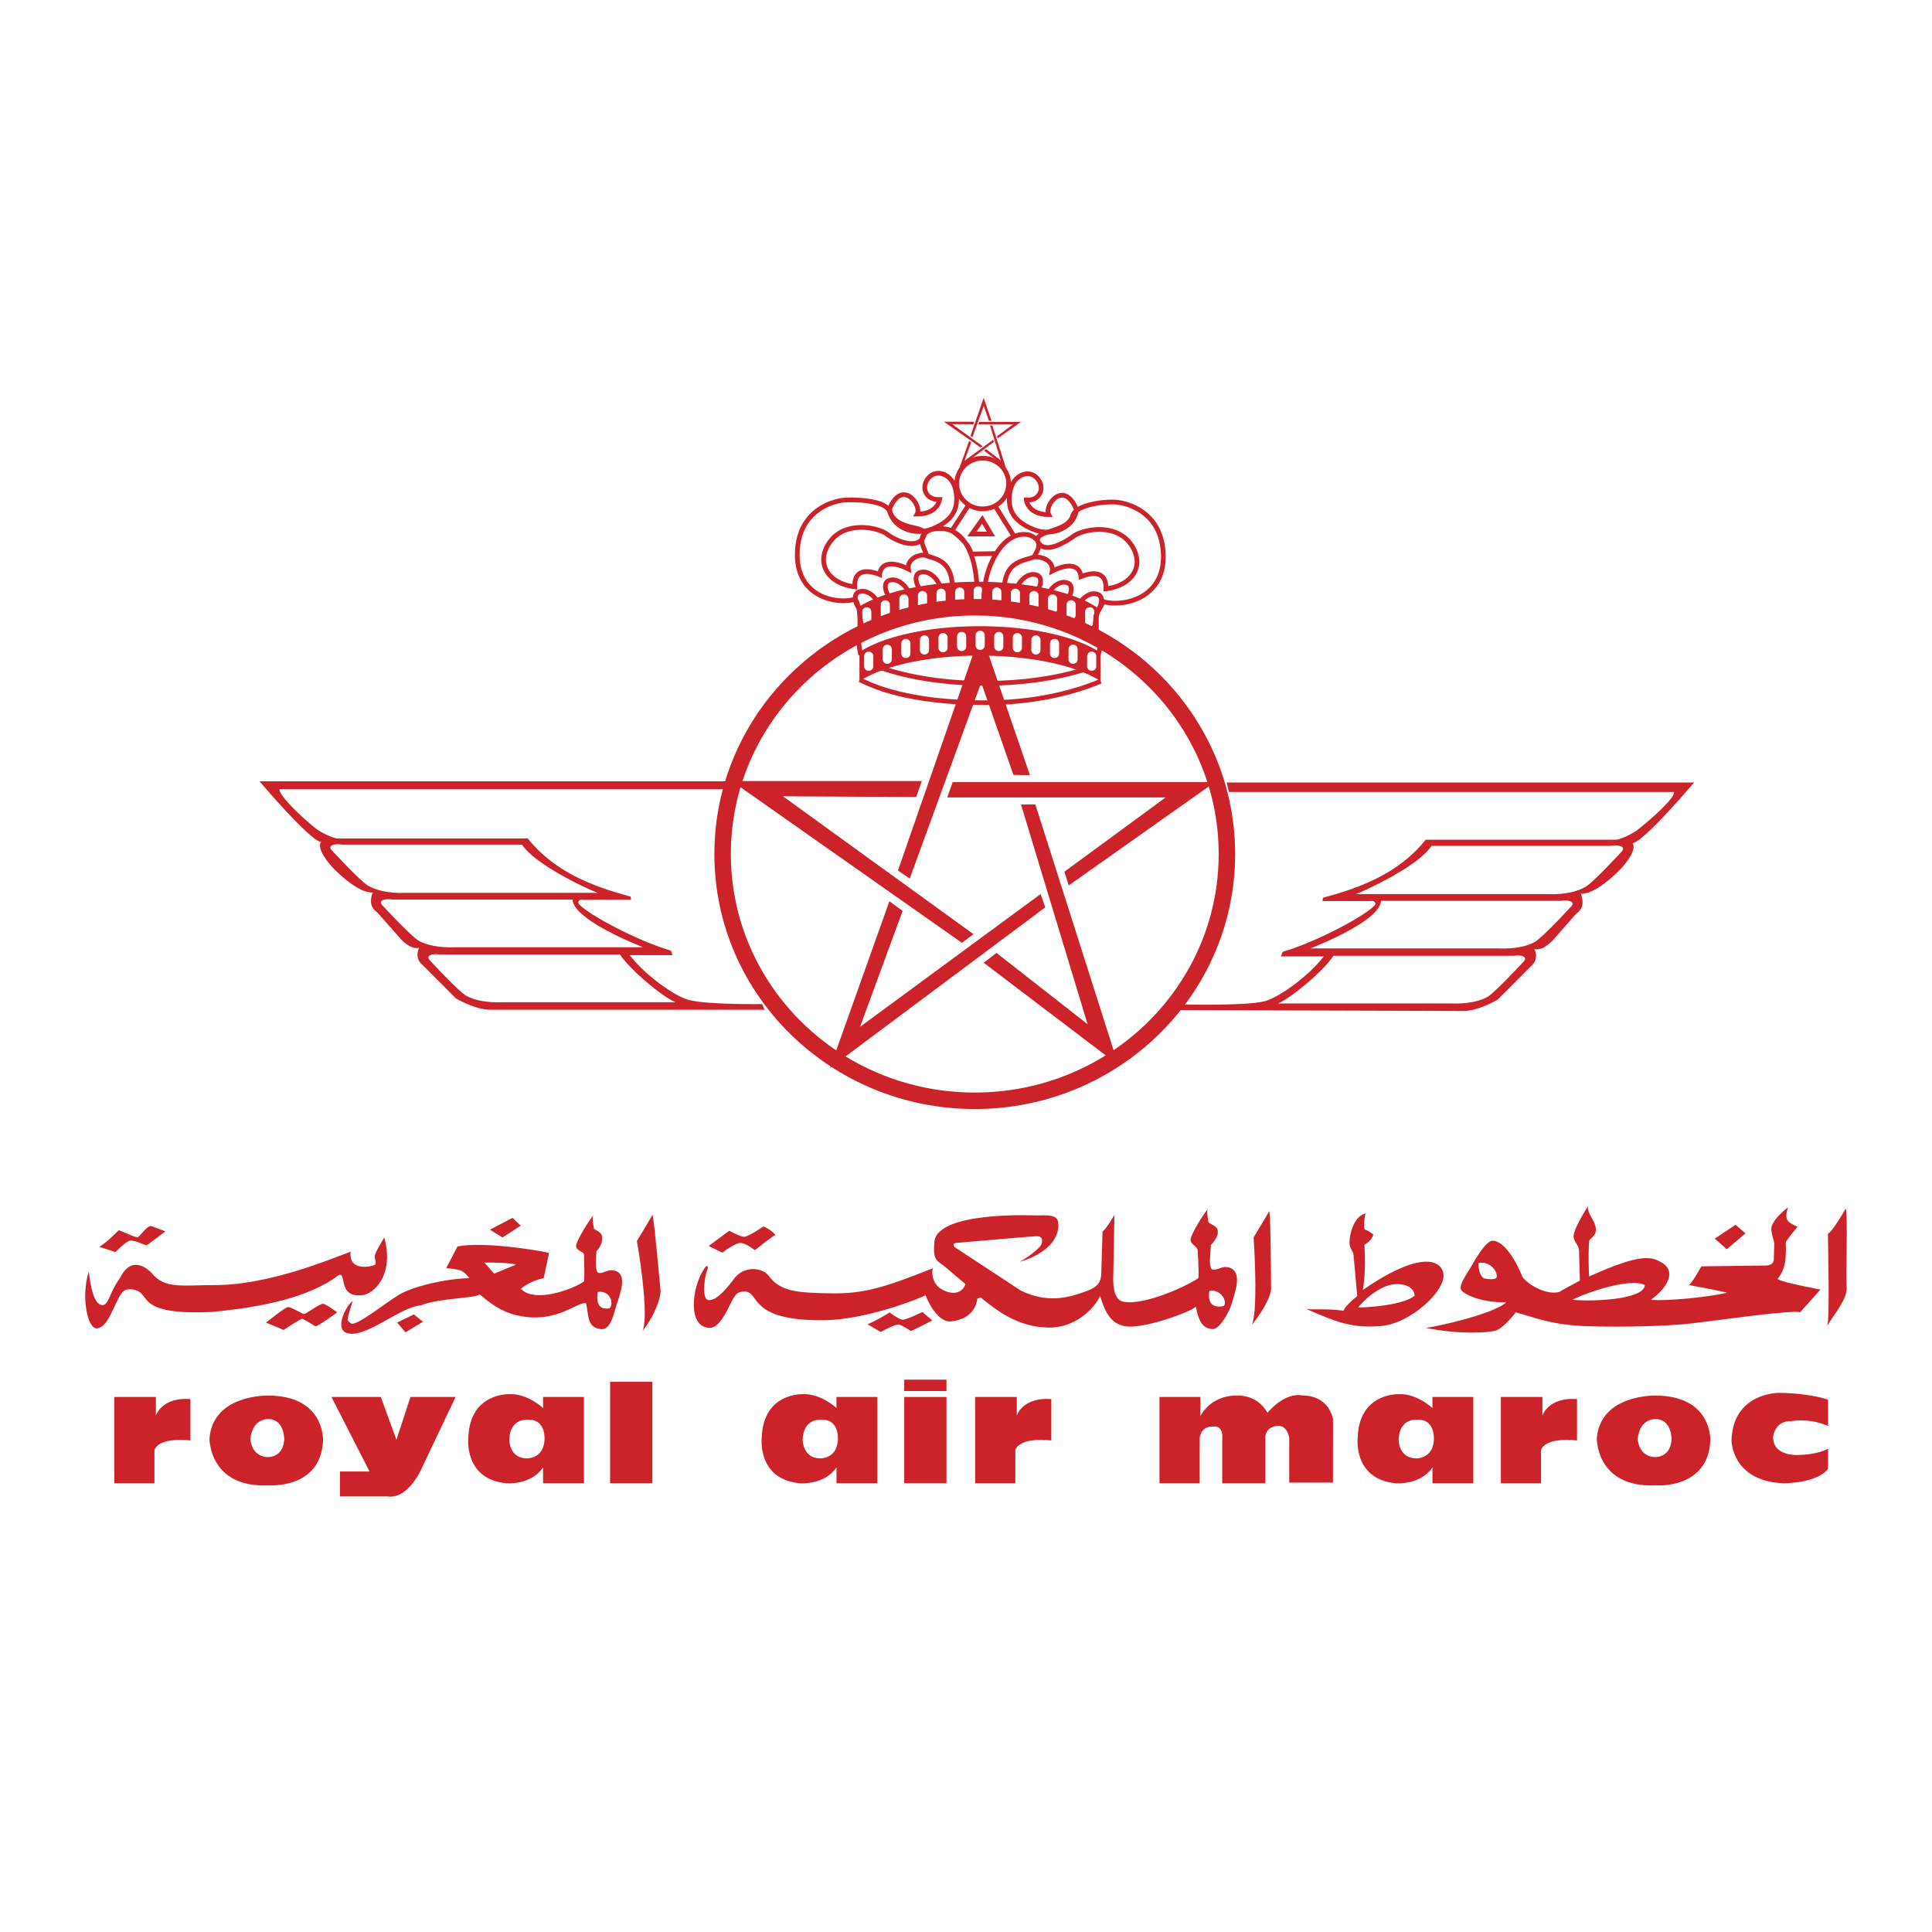 <svg xmlns="http://www.w3.org/2000/svg" width="2500" height="2500" viewBox="0 0 192.756 192.756"><path fill-rule="evenodd" clip-rule="evenodd" fill="#fff" d="M0 0h192.756v192.756H0V0z"></path><path d="M15.41 147.987H11.4v-8.609h4.154v1.86s.559-1.86 3.443-1.654v4.131s-3.09-.413-3.588.962v3.31h.001zM101.301 147.987h-4.008v-8.609h4.152v1.86s.553-1.86 3.443-1.654v4.131s-3.096-.413-3.588.962v3.31h.001zM32.231 143.715c-.212 4.888-5.418 4.479-5.418 4.479-5.98.274-5.914-4.685-5.914-4.685.352-4.412 5.841-4.271 5.841-4.271 5.697 0 5.491 4.477 5.491 4.477zm-5.418-2.134s-1.621-.142-1.833 1.994c0 0 .073 1.723 1.689 1.796 0 0 1.548.133 1.688-1.723 0 0 .072-2.002-1.544-2.067zM170.639 143.715c-.213 4.888-5.418 4.479-5.418 4.479-5.982.274-5.908-4.685-5.908-4.685.352-4.412 5.836-4.271 5.836-4.271 5.701 0 5.49 4.477 5.49 4.477zm-5.418-2.134s-1.621-.142-1.828 1.994c0 0 .068 1.723 1.689 1.796 0 0 1.549.133 1.688-1.723 0 0 .072-2.002-1.549-2.067zM33.07 139.378h4.925l1.555 4.271 1.402-4.271h4.5l-3.304 6.953s-1.336 3.305-3.516 2.964h-4.713v-2.481h2.952l-3.801-7.436zM54.179 139.378h4.081v8.609h-4.076v-1.588c-1.196 1.794-3.66 1.588-3.66 1.588-4.289-.415-3.797-4.547-3.797-4.547.14-4.549 4.149-4.344 4.149-4.344 1.761-.066 3.309 1.383 3.309 1.383l-.006-1.101zm-1.404 2.268s-1.9-.273-1.966 2.002c0 0 0 1.855 1.754 1.855 0 0 1.621.068 1.761-1.789-.001.001.213-2.068-1.549-2.068zM83.45 139.378h4.081v8.609h-4.074v-1.588c-1.196 1.794-3.662 1.588-3.662 1.588-4.288-.415-3.795-4.547-3.795-4.547.14-4.549 4.147-4.344 4.147-4.344 1.762-.066 3.311 1.383 3.311 1.383l-.008-1.101zm-1.403 2.268s-1.902-.273-1.968 2.002c0 0 0 1.855 1.76 1.855-.004 0 1.617.068 1.756-1.789.001.001.213-2.068-1.548-2.068zM153.75 147.987h-4.008v-8.609h4.146v1.86s.561-1.86 3.451-1.654v4.131s-3.1-.413-3.59.962v3.31h.001zM142.91 139.378h4.08v8.609h-4.074v-1.588c-1.197 1.794-3.664 1.588-3.664 1.588-4.285-.415-3.795-4.547-3.795-4.547.141-4.549 4.148-4.344 4.148-4.344 1.762-.066 3.311 1.383 3.311 1.383l-.006-1.101zm-1.404 2.268s-1.9-.273-1.967 2.002c0 0 0 1.855 1.756 1.855 0 0 1.621.068 1.76-1.789 0 .001.213-2.068-1.549-2.068zM60.871 137.862h4.214v10.125h-4.214v-10.125zM90.215 139.378h4.215v8.603h-4.215v-8.603zM90.215 137.65h4.215v1.135h-4.215v-1.135zM115.68 147.987v-8.609h4.08v1.928s.922-2.067 3.594-2.067c0 0 2.041-.208 3.098 1.721 0 0 1.688-2.136 3.59-1.721 0 0 2.387-.142 2.951 2.343l-.006 6.338h-4.359v-4.479s-.207-1.313-1.191-1.172c0 0-1.057 0-1.195 1.033v4.686h-4.301v-4.339s.219-1.521-.977-1.313c0 0-1.057-.135-1.27 1.105v4.547h-4.014v-.001zM182.391 139.651s-1.549-.621-4.854-.688c0 0-4.646-.072-4.785 4.751 0 0 0 4.064 5.199 4.272 0 0 3.381 0 4.439-1.448v-1.997s-1.059.621-3.1.621c0 0-2.391.135-2.391-1.794 0 0 .145-1.649 1.834-1.583 0 0 1.754-.347 3.656.482v-2.616h.002zM38.342 123.461s-.958 1.544-.958 1.867c0 .324.248.771-.044.896-.29.121-2.572.688-2.364-1.343-2.281.856-8.219 3.333-13.535 3.333-3.176 0-4.774.363-6.088-.944-.626-.823-2.259-2.024-3.338.173-1.123 1.492-1.163 2.884-1.867 2.762-.75-.13-1.079-1.583-1.292-3.333-.788 2.481-.139 5.691.794 5.653.9 0 1.459-1.562 1.935-2.511.463-.946.66-1.364 1.341-1.393 2.578.117-.122 2.638 8.179 2.275 3.863-.369 8.844-1.102 12.21-3.331.622-.493.789-.61.956.323.208 1.018.666 1.42 1.829 1.342 1.156-.083 3.275-1.99 2.242-5.769zM184.156 120.577c-.414.688-1.33 2.275-1.783 2.515 0 1.181.207 8.7-.084 9.225.705-1.219 2.033-2.723 1.951-3.857-.084-1.142.123-7.358-.084-7.883zM173.154 122.198l-2.074 1.38 1.203 1.058 1.865-1.582-.994-.856z" fill-rule="evenodd" clip-rule="evenodd" fill="#cc2229"></path><path d="M179.338 122.404s-.789.935-1.035 1.298c-.252.369-.084.486-.129 1.141-.039.648.045 1.666-.826 2.761.33.325 4.277 1.057 4.277 1.057l-2.037 2.276c-.289-.164-2.363.084-3.279.161-.912.084-5.525.694-7.516.934-1.994.245-6.641.409-10.336.285-3.695-.122-5.109-.81-7.229-1.38 0 0-1.24 1.626-2.035 1.826-.789.201-3.482.409-6.971-.285 1.08-.077 7.016-1.457 8.055-2.559-2.453.084-4.359-.812-4.527-1.298-.168-.491.619-1.549 1.039-2.276.414-.731 1.494-2.604 2.158-2.559 1.201.078 2.365 2.112 2.947 3.616.541.728 2.287 1.828 3.656 1.504.244-.168 1.492-.816 2.074-1.14l-.084-3.008c-.041-.57-.453-.771-.537-1.298-.084-.53.58-1.749 1.453-3.169-.207.608.58 1.336.744 2.152.166.811-.537 1.096-.621 1.297-.084.206-.123 1.911-.039 3.617 5.227-2.354 6.268-2.03 7.391-1.297 1.119.732.705 2.19-1.209 3.616 1.248.162 5.402-.207 7.561-.692-.168-.123-3.779-.771-3.779-.771.244-.084 1.246-1.869 1.246-1.869l6.395-.082c.828 0 .828-.57.828-.57l.045-1.543c0-.408-.168-.487-.291-1.42-.129-.934 1.66-2.276 1.66-2.276-.42 1.382 0 1.46.951 1.951zm-15.236 5.81c-1.453-.771-5.896.771-7.221 1.464 1.906.201 7.178 0 7.221-1.464zm-14.78-.772c.123-.694-.787-1.666-1.828-1.427 0 .778.252 1.466.664 1.55.414.079 1.035.123 1.164-.123zM136.156 122.667c.285.062.688.381.812.458.127 0-.096.672-.84 1.063.184 2.778-.156 4.512-.156 4.512 5.172-3.596 7.721-3.293 8.033-1.644.312 1.644-3.236 4.997-6.229 5.244-2.99.239-4.482-.431-7.473-1.712.557.124 2.057-.062 3.74.184.121-.362.805-1.033 1.369-1.464l-.375-4.143c-.062-.486-.498-.548-.375-1.588.123-1.033.654-2.342 1.588-2.499-.121.248-.217 1.281-.094 1.589zm4.989 6.614c-.035-.521-.471-1.218-1.936-1.158-1.459.062-3.08 1.521-3.707 2.315.594.028 4.332-.15 5.643-1.157zM126.631 120.84c-.156.302-1.559 2.621-1.559 2.621.127 1.979.406 7.464-.186 8.745 1.309-1.646 1.928-3.02 1.928-3.629 0 0-.027-7.402-.183-7.737zM120.561 121.907c0 .179.871.363.934.851.061.486-.158.854-.689 1.464l-.09 1.493s-.033.698.186.916c.498.24.967-.43 1.777-.155 1.314.446.525 2.47.246 3.477-.279 1.006-1.273 2.678-1.928 2.649-1.029-.044-1.404-.794-1.684-2.225-.75.61-4.734 2.013-6.631 1.979-1.898-.029-2.492-1.644-2.93-3.075-.217.638-1.961 3.196-5.137 3.17-3.174-.033-5.355-1.862-6.76-2.992l-.34.095c-.252 1.768-1.716 2.192-2.678 2.287-.967.091-1.995-1.28-2.493-2.621-.436.274-5.854 2.448-10.118 2.499-7.754.089-6.323-2.896-7.973-2.863-.688.028-.872.212-1.342 1.158-.469.949-1.179 2.464-2.085 2.464-2.241 0-1.833-3.93-.62-5.818.374-.644.526-.274.341.089-.184.369-.62 2.835.124 2.958.525.084 1.341-.486 2.459-1.979 1-1.526 2.929-1.281 3.55-.458 1.186 1.643 2.99 1.705 6.166 1.765 3.176.062 5.199-.486 10.213-2.499-.123.397-.061 1.433.716 1.979.782.553 2.09.827 2.554-.392l-2.085-1.771c-.715-.575-1.185-.575-1.028-2.313 0-3.26 10.12-2.773 10.12-2.773 1.088 0 2.164-.152 2.24.732.191 2.013-1.895 3.354-3.857 3.901.594-.308 2.086-1.341 2.209-1.827.141-.549-.061-.768-.621-.732-.559.027-7.943.671-7.943.671-.402.062-.15.396-.15.396l6.631 4.355c2.99 1.465 5.354.486 6.697 0 1.336-.485 1.307-1.279 1.336-1.855l.123-4.053c.346-.186 1.186-1.649 1.186-1.649l-.125 6.524c.029.761.125 2.039 1.092 2.162 2.145.336 6.385-1.643 7.412-2.375.061-.397-.068-2.745-.068-2.745 0-.424-.715-.581-.715-1.096 0-.521 1.402-2.712 1.717-3.046-.158.333.061 1.094.061 1.278zm.105 6.871c-.096.52-.201 1.844 1.387 1.536.468-.3-.141-1.72-1.387-1.536zM72.761 122.791l-2.057 1.52 1.369.672s1.309-1.035 1.867-.973c.56.062 1.371.726 1.371.726s1.805-1.458 2.057-1.52c-.436-.549-1.185-.856-1.185-.856s-1.555 1.04-1.929 1.04c-.374-.001-1.493-.609-1.493-.609z" fill-rule="evenodd" clip-rule="evenodd" fill="#cc2229"></path><path d="M88.744 130.937c-.29.245-1.867 1.095-2.203 1.179l1.331.771s1.537-.855 1.867-.731c.336.121 1.163.647 1.163.647l2.118-1.057-.995-.85s-1.622.812-1.997.771c-.373-.038-1.284-.73-1.284-.73zM65.098 121.203c-.157.308-1.555 2.621-1.555 2.621.436 2.438 1.152 7.683.56 8.961 1.307-1.647 1.805-3.353 1.805-3.963-.001 0-.655-7.283-.81-7.619zM41.954 130.242c-2.121.168-5.608 3.456-7.436 2.722-1.063-.424-.083-2.599.665-3.169-.62 2.119-.62 1.873-.167 2.236.458.369 3.364-1.99 4.779-2.845 1.409-.851 4.729-1.621 7.016-1.661-.128-.245-.542-.654-.871-.777-.336-.117-1.416-.239-1.416-.239l1.124-2.152c2.488-.492 7.765.323 9.136.648l-.542 2.521c-.375.04-1.577.442-2.282 1.052 1.409 1.503 5.283 0 6.312-.728.062-.396 0-2.604 0-2.604 0-.426-.794-.42-.794-.939s1.404-2.711 1.711-3.047c-.156.336.061 1.097.061 1.28 0 .179.745.313.805.8.062.485-.022.905-.553 1.516l-.051 1.184s-.027.705.19.917c.498.241.962-.431 1.773-.156 1.318.446.29 2.66.011 3.667-.28 1.006-.621 2.26-1.493 2.136-1.325-.184-1.174-1.13-1.453-2.561-.75-.302-2.729 1.929-6.458 1.28-1.515-.264-2.617-.855-4.176-2.191-.369.422-3.941.339-5.891 1.11zm17.686-1.347c-.095.516-.212 1.878 1.164 1.633.497-.448.078-1.817-1.164-1.633zm-10.342-1.823l2.158-.889c-.33-.206-2.695-.245-3.114-.206l.956 1.095z" fill-rule="evenodd" clip-rule="evenodd" fill="#cc2229"></path><path fill-rule="evenodd" clip-rule="evenodd" fill="#cc2229" d="M51.127 121.511l-2.243 1.174 1.248.776 1.827-1.179-.832-.771zM15.091 122.32c.122.039 1.409.532 1.409.532s-1.745 1.336-1.869 1.38c-.122.04-1.285-.57-1.705-.446-.413.122-1.409 1.135-1.409 1.135s-1.33-.447-1.621-.526c.706-.369 1.745-1.464 1.951-1.665.833.324 1.661.771 1.913.688.245-.079.827-1.098 1.331-1.098zM30.325 131.098c.25 0 1.577-1.057 1.911-1.018.33.044 1.409.856 1.409.856s-1.951 1.42-2.157 1.38c-.208-.04-1.163-.772-1.371-.732-.206.045-1.827 1.102-1.827 1.102l-1.745-.732s1.873-1.504 2.163-1.543c.292-.046 1.325.61 1.617.687zM41.288 131.138l-1.661.815.827.974 1.745-1.057-.911-.732z"></path><path d="M71.273 85.207v-.011c.003-7.023 2.918-13.389 7.621-17.99l.001.002c4.697-4.594 11.181-7.438 18.333-7.445h.037c7.16.003 13.656 2.854 18.355 7.453 4.697 4.601 7.604 10.953 7.611 17.969v.033c-.004 7.028-2.918 13.391-7.621 17.991l-.002-.002c-4.695 4.593-11.182 7.436-18.334 7.442h-.034c-7.162-.004-13.656-2.852-18.354-7.451-4.697-4.596-7.606-10.951-7.613-17.969v-.022zm1.645-.011v.033c.004 6.561 2.726 12.501 7.119 16.799 4.397 4.306 10.484 6.975 17.204 6.976h.035c6.713-.005 12.789-2.667 17.186-6.968v-.003c4.396-4.303 7.125-10.25 7.125-16.815v-.033c-.004-6.557-2.725-12.499-7.115-16.799-4.4-4.308-10.486-6.976-17.205-6.978h-.037c-6.709.005-12.789 2.67-17.184 6.971v.003c-4.4 4.303-7.127 10.252-7.128 16.814z" fill="#cc2229"></path><path d="M72.303 78.738H27.876c-.04.654 2.325 2.906 3.733 4.003 1.247.816 2.035.916 2.035.916h19.02c2.654 3.348 6.557 4.814 10.253 5.792l.044.325h-4.735c-.292-.044-.538 0-.538.323.538.907 5.792 3.74 9.174 4.724.219.09.112.409.292.475h-4.321c1.414 1.874 4.371 4.065 5.898 4.472 1.827.486 7.305.409 7.305.409l.252.563H48.884c-1.492 0-3.403-1.135-3.403-1.135l-3.322-3.331c-.336-.246-.75-.895-.336-1.711-.513.124-1.095-.14-1.761-.788l-2.386-2.707c-.666-.487-.834-1.057-.498-2.028-1.416.077-3.428-1.929-3.841-2.338-.418-.409-1.805-2.012-1.308-2.7-1.079-.084-6.144-6.053-6.144-6.053h46.623l-.205.789zM61.86 95.234H43.858c-.62-.117-1.431.062-.994.555 0 0 2.8 3.046 3.61 3.532.812.486 2.181.732 3.612.672H67.4c-1.241-.486-4.545-3.232-5.54-4.759zm-4.735-5.483H39.129c-.626-.124-1.438.061-1 .547 0 0 2.805 3.047 3.616 3.539.805.487 2.174.728 3.611.672h18.806c-1.245-.493-6.975-2.868-7.037-4.758zm-5.042-5.484H34.081c-.62-.124-1.431.062-.995.548 0 0 2.802 3.046 3.611 3.532.812.493 2.181.794 3.611.732h19.31c-1.246-.486-6.288-2.861-7.535-4.812zM122.393 78.068h46.631s-5.064 5.976-6.145 6.053c.498.694-.895 2.298-1.309 2.707-.418.402-2.432 2.415-3.84 2.335.33.973.162 1.543-.498 2.03l-2.387 2.705c-.664.648-1.246.912-1.766.79.412.816 0 1.464-.336 1.71l-3.32 3.332s-1.906 1.135-3.406 1.135l-28.404-.091.252-.563s6.479.168 8.307-.319c1.527-.406 4.484-2.604 5.898-4.472h-4.322c.186-.068.072-.387.291-.481 3.389-.982 8.637-3.813 9.18-4.718 0-.325-.25-.369-.543-.325h-4.729l.039-.33c3.695-.973 7.598-2.438 10.252-5.786h19.02s.787-.106 2.035-.917c1.408-1.095 3.779-3.191 3.732-3.846h-44.42l-.212-.949zm5.109 22.047h17.314c1.432.062 2.801-.184 3.611-.67.811-.493 3.611-3.539 3.611-3.539.438-.487-.375-.672-.994-.548h-18.002c-.995 1.527-4.292 4.266-5.54 4.757zm3.238-5.489h18.812c1.43.062 2.799-.179 3.611-.67.809-.487 3.611-3.534 3.611-3.534.436-.486-.377-.67-.996-.548h-18.002c-.059 1.89-5.79 4.266-7.036 4.752zm4.545-5.423h19.309c1.432.062 2.801-.245 3.611-.732.811-.486 3.611-3.534 3.611-3.534.438-.487-.375-.67-.994-.547H142.82c-1.24 1.952-6.289 4.327-7.535 4.813zM91.971 77.927H73.006l22.961 16.135 1.164-.856-19.013-13.758 13.294.067.559-1.588zM95.045 78.033h26.168l-14.586 10.31-.43-1.371 10.098-7.413H94.508l.537-1.526z" fill-rule="evenodd" clip-rule="evenodd" fill="#cc2229"></path><path fill-rule="evenodd" clip-rule="evenodd" fill="#cc2229" d="M98.141 96.051l13.429 10.197-8.273-25.984h-1.432l6.643 21.92-9.09-7.111-1.277.978zM102.754 77.334l-4.26-12.432-1.318.118-7.587 21.83 1.174.805 7.133-19.551 3.213 9.208 1.645.022z"></path><path fill-rule="evenodd" clip-rule="evenodd" fill="#cc2229" d="M88.733 89.918l-5.925 16.638 21.477-16.028-.469-1.325-18.007 13.243 4.244-11.566-1.32-.962zM97.203 42.077h-3.025l3.662 2.571.183-.141-3.028-2.191 2.118.013.09-.252zM97.695 42.092h4.17l-2.326 1.645-.066-.218 1.609-1.186h-3.477l.09-.241z"></path><path fill-rule="evenodd" clip-rule="evenodd" fill="#cc2229" d="M98.186 44.967l2.142 1.621-1.32-4.143h-.229l1.063 3.493-1.455-1.128-.201.157zM98.924 41.981l-.783-2.282-1.318 3.798.191.128 1.134-3.121.514 1.471.262.006z"></path><path fill-rule="evenodd" clip-rule="evenodd" fill="#cc2229" d="M96.688 43.988l-.944 2.649 3.422-2.554-.074-.213-2.873 2.114.677-1.844-.208-.152z"></path><path d="M97.449 58.177c-.207-2.98-1.387-6.049-4.552-5.345-1.621.671-.648 1.811-.458 2.543-1.248-.06-1.929.672-1.807 1.397-1.56-.787-2.739-.665-2.867.555-1.371-.555-2.55-.431-2.488 1.218-2.595-.308-3.987-2.32-2.495-4.451 1.493-2.135 4.735-1.526 5.73-.792.996.732 2.908 1.498 3.59.341.727-1.466-2.533-.409-3.36-2.639-.38-1.028-3.03-1.174-4.339-1.119-1.307.062-4.795 1.04-4.857 5.367-.062 4.326 3.919 5.076 5.786 4.528.436.789.442 1.61.442 1.61l.246 1.481m9.438-14.629c0-1.397 1.157-2.527 2.583-2.527 1.432 0 2.588 1.13 2.588 2.527 0 1.398-1.156 2.526-2.588 2.526-1.425.001-2.583-1.128-2.583-2.526zm2.728 12.456c-.346-3.791 1.818-7.973 4.551-7.313 1.617.672.582 1.762.438 2.191 1.246-.06 1.928.672 1.805 1.404 1.555-.794 2.738-.672 2.863.548 1.369-.548 2.555-.426 2.492 1.218 2.594-.303 3.986-2.315 2.488-4.451-1.492-2.13-4.729-1.52-5.725-.792-1.002.732-3.035 1.845-3.572.463-.25-1.095 2.992-.81 3.504-2.515.318-1.046 2.869-1.42 4.178-1.358 1.307.06 4.795 1.033 4.857 5.36.062 4.327-4.113 5.121-5.98 4.572a48.375 48.375 0 0 0-.746 1.404l-.143 1.626m-8.991-4.275c0-.196.018-.375.033-.548.273-2.258 1.924-2.265 2.908-2.661m.469 3.17c.285-.548.301-1.167-.123-1.347-.748-.319-1.561.33-1.912.995m5.109 1.102c.27-.537.279-1.141-.133-1.314-.65-.274-1.342.173-1.746.726m4.68 2.058c.453-.592.576-1.437.072-1.645-.609-.257-1.258.119-1.67.627m-12.88-1.408c-.062-2.802-1.884-2.78-2.941-3.209m-.308 3.432c-.431-.592-.537-1.404-.04-1.61.856-.358 1.796.536 2.035 1.292m-5.097 1.033c-.396-.582-.476-1.34 0-1.542.754-.314 1.565.334 1.917 1.006m-4.908 1.706c-.409-.588-.498-1.371-.018-1.572.688-.285 1.42.224 1.812.823m13.696-6.408l-1.811-2.901m-2.633-.314l-1.744 2.684c.666.487 1.744 1.38 1.911 2.314l2.451-.038m-1.332-3.41l-1.04 1.458h1.911l-.871-1.458z" fill="none" stroke="#cc2229" stroke-width=".469" stroke-miterlimit="2.613"></path><path d="M97.756 62.476c-5.21 0-9.715 1.051-12.008 2.588v2.906c2.304-1.526 6.827-2.559 12.008-2.559 5.172 0 9.756 1.033 12.059 2.554v-2.817c-2.249-1.582-6.76-2.672-12.059-2.672zm-10.628 4.003c0 .25-.206.447-.458.447s-.454-.196-.454-.447V65.46c0-.246.202-.447.454-.447s.458.201.458.447v1.019zm1.851-.694a.45.45 0 0 1-.453.446.455.455 0 0 1-.458-.446v-1.018c0-.246.207-.447.458-.447a.45.45 0 0 1 .453.447v1.018zm1.855-.575c0 .245-.201.44-.458.44a.444.444 0 0 1-.453-.44v-1.024c0-.246.201-.442.453-.442.257 0 .458.197.458.442v1.024zm1.858-.354a.456.456 0 0 1-.46.448.45.45 0 0 1-.452-.448v-1.018a.45.45 0 0 1 .452-.447c.252 0 .46.201.46.447v1.018zm1.849-.228a.45.45 0 0 1-.452.447.455.455 0 0 1-.459-.447v-1.017c0-.246.208-.447.459-.447a.45.45 0 0 1 .452.447v1.017zm1.857-.117a.456.456 0 0 1-.46.447.45.45 0 0 1-.452-.447v-1.018a.45.45 0 0 1 .452-.448c.252 0 .46.201.46.448v1.018zm1.85-.113a.445.445 0 0 1-.453.442.452.452 0 0 1-.459-.442v-1.022c0-.247.209-.442.459-.442.252 0 .453.195.453.442v1.022zm1.856.113a.45.45 0 0 1-.459.447.455.455 0 0 1-.453-.447v-1.018c0-.247.209-.448.453-.448.258 0 .459.201.459.448v1.018zm1.857.117c0 .246-.207.447-.459.447s-.453-.201-.453-.447v-1.017c0-.246.201-.447.453-.447s.459.201.459.447v1.017zm1.85.228c0 .247-.201.448-.453.448s-.459-.201-.459-.448v-1.018c0-.246.207-.447.459-.447s.453.201.453.447v1.018zm1.857.354c0 .245-.209.44-.461.44a.444.444 0 0 1-.451-.44v-1.024c0-.246.201-.442.451-.442.252 0 .461.197.461.442v1.024zm1.848.575a.449.449 0 0 1-.451.446.454.454 0 0 1-.459-.446v-1.018c0-.246.207-.447.459-.447a.45.45 0 0 1 .451.447v1.018zm1.857.694c0 .25-.201.447-.453.447s-.459-.196-.459-.447V65.46c0-.246.207-.447.459-.447s.453.201.453.447v1.019z" fill-rule="evenodd" clip-rule="evenodd" fill="#cc2229"></path><path d="M87.933 66.646c2.812.957 6.424 1.532 10.358 1.532 3.652 0 7.029-.498 9.74-1.331m-22.255.962c2.979 1.537 7.367 2.304 12.515 2.304 4.574 0 8.572-.895 11.523-2.147m-.498-5.217c.645 1.415.684.828.246 2.622m-23.748-2.667c-.245.548-.155 1.723.068 2.649m7.865-15.522c-.19.911-.995 1.459-2.241 1.459.498-.911-1.499-3.534-2.74-.548.062 1.644 2.243 2.862 4.293 2.013 2.058-.855 2.616-2.074 2.304-3.779-.307-1.705-1.928-2.258-2.74-1.28-.809.971-.183 2.251 1.124 2.135zm8.644.055c.189.911 1 1.459 2.242 1.459-.498-.911 1.496-3.534 2.744-.548-.062 1.644-2.242 2.868-4.299 2.013s-2.617-2.074-2.303-3.78c.312-1.705 1.928-2.258 2.738-1.28.811.973.186 2.253-1.122 2.136z" fill="none" stroke="#cc2229" stroke-width=".469" stroke-miterlimit="2.613"></path><path d="M97.555 58.042c-5.206 0-9.71 1.051-12.002 2.588v2.908c2.303-1.521 6.825-2.561 12.002-2.561 5.178 0 9.76 1.035 12.064 2.561V60.72c-2.246-1.588-6.758-2.678-12.064-2.678zM86.933 62.05a.45.45 0 0 1-.458.442.445.445 0 0 1-.453-.442v-1.022c0-.245.201-.441.453-.441a.45.45 0 0 1 .458.441v1.022zm1.851-.697c0 .246-.201.447-.453.447s-.458-.201-.458-.447v-1.019c0-.246.206-.447.458-.447s.453.201.453.447v1.019zm1.856-.577a.455.455 0 0 1-.458.447.45.45 0 0 1-.453-.447v-1.022c0-.248.201-.442.453-.442a.45.45 0 0 1 .458.442v1.022zm1.855-.347a.449.449 0 0 1-.458.442.445.445 0 0 1-.453-.442v-1.022c0-.245.201-.442.453-.442a.45.45 0 0 1 .458.442v1.022zm1.851-.235c0 .247-.201.448-.453.448s-.458-.201-.458-.448v-1.018c0-.246.206-.447.458-.447s.453.202.453.447v1.018zm1.856-.111c0 .246-.206.441-.458.441s-.453-.195-.453-.441V59.06c0-.246.201-.447.453-.447s.458.201.458.447v1.023zm1.851-.117c0 .246-.201.447-.453.447s-.457-.201-.457-.447v-1.017c0-.252.205-.449.457-.449s.453.197.453.449v1.017zm1.855.117a.445.445 0 0 1-.457.441.444.444 0 0 1-.453-.441V59.06a.45.45 0 0 1 .453-.447.45.45 0 0 1 .457.447v1.023zm1.856.111c0 .247-.205.448-.457.448s-.453-.201-.453-.448v-1.018c0-.246.201-.447.453-.447s.457.202.457.447v1.018zm1.851.235c0 .247-.201.442-.453.442s-.459-.195-.459-.442v-1.022c0-.245.207-.442.459-.442s.453.197.453.442v1.022zm1.856.347c0 .246-.207.447-.459.447s-.453-.201-.453-.447v-1.022c0-.248.201-.442.453-.442s.459.195.459.442v1.022zm1.851.577c0 .246-.201.447-.453.447s-.459-.201-.459-.447v-1.019c0-.246.207-.447.459-.447s.453.201.453.447v1.019zm1.856.697a.445.445 0 0 1-.453.442.451.451 0 0 1-.459-.442v-1.022c0-.245.209-.441.459-.441.252 0 .453.196.453.441v1.022z" fill-rule="evenodd" clip-rule="evenodd" fill="#cc2229"></path></svg>